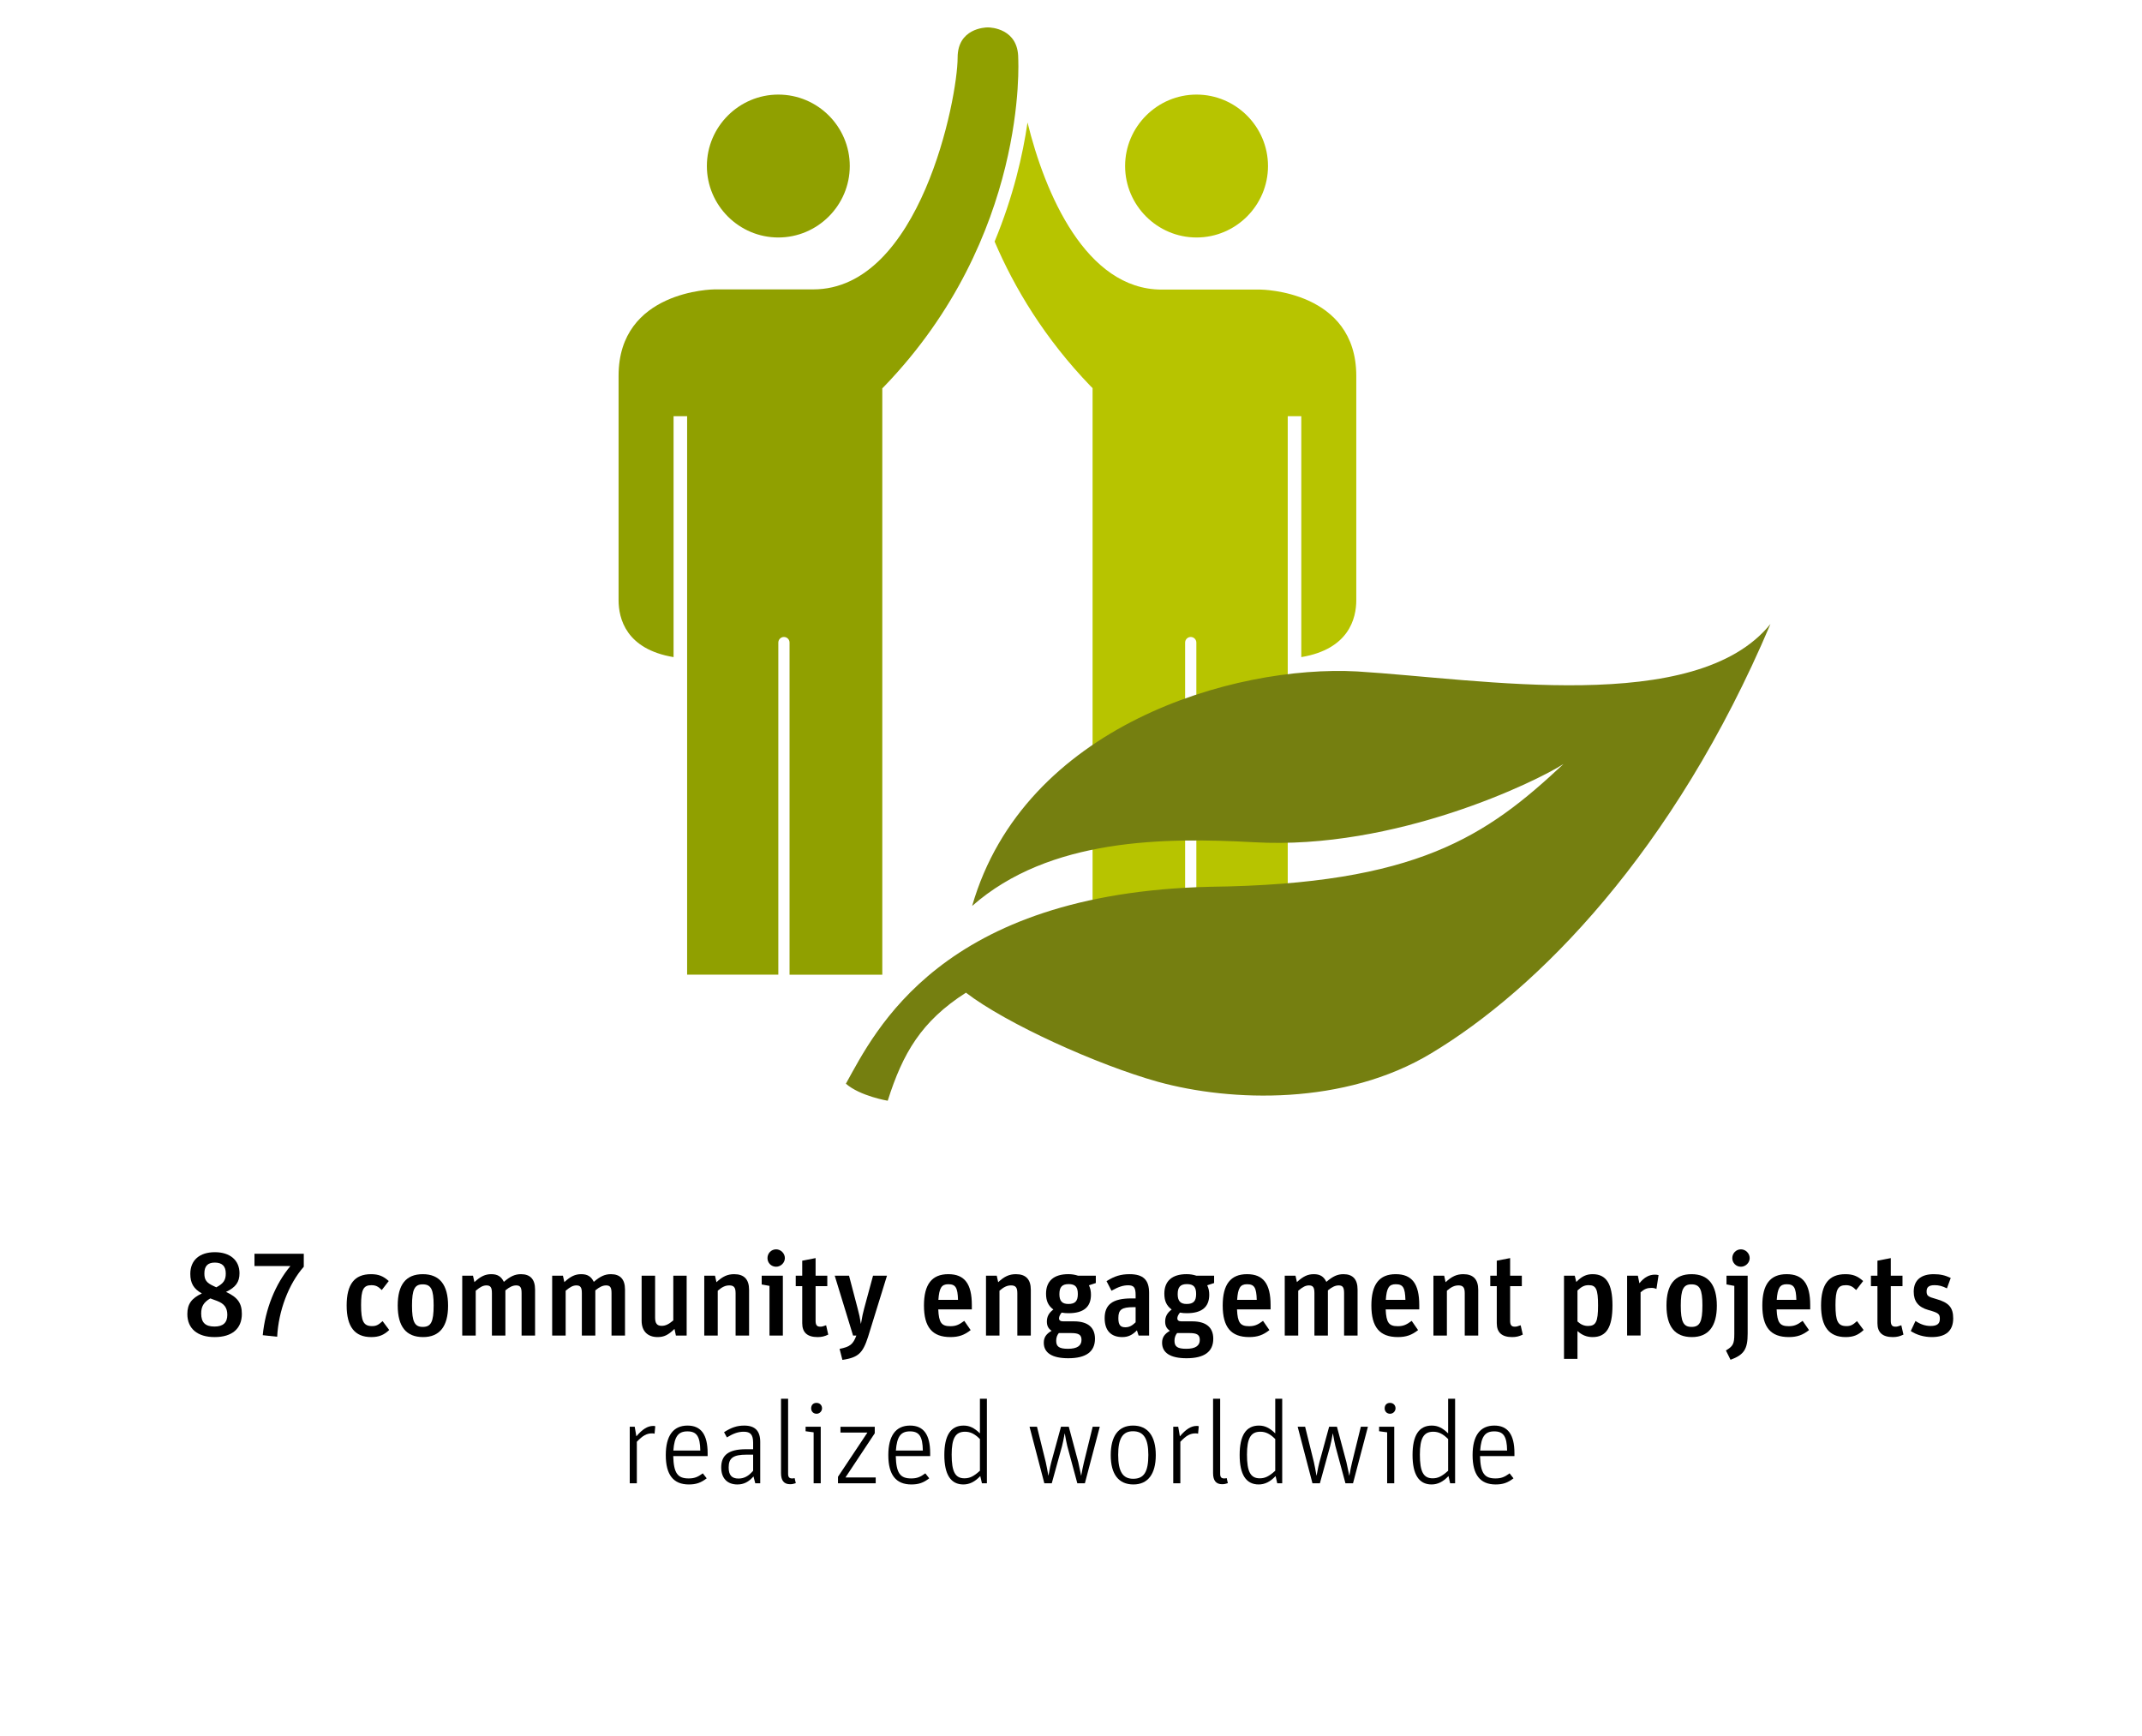 <?xml version="1.0" encoding="utf-8"?>
<!-- Generator: Adobe Illustrator 28.2.0, SVG Export Plug-In . SVG Version: 6.00 Build 0)  -->
<svg version="1.1" id="Ebene_1" xmlns="http://www.w3.org/2000/svg" xmlns:xlink="http://www.w3.org/1999/xlink" x="0px" y="0px"
	 viewBox="0 0 290 235" style="enable-background:new 0 0 290 235;" xml:space="preserve">
<style type="text/css">
	.st0{fill:#B7C400;}
	.st1{fill:#90A000;}
	.st2{fill:#757F10;}
</style>
<g>
	<path d="M32.744,177.874c0,2-1.329,3.137-3.682,3.137
		c-2.337,0-3.698-1.152-3.698-3.121c0-1.345,0.561-2.129,1.969-2.785
		c-1.12-0.624-1.568-1.393-1.568-2.657c0-1.841,1.249-2.929,3.329-2.929
		c2.049,0,3.33,1.088,3.33,2.849c0,1.2-0.512,1.905-1.825,2.529
		C32.167,175.616,32.744,176.417,32.744,177.874z M28.47,175.776
		c-0.896,0.528-1.232,1.089-1.232,2.049c0,1.217,0.56,1.761,1.809,1.761
		c1.152,0,1.729-0.528,1.729-1.584c0-0.961-0.416-1.521-1.393-1.889
		L28.47,175.776z M29.287,174.272c0.976-0.513,1.28-0.977,1.28-1.873
		c0-0.992-0.496-1.473-1.488-1.473c-0.96,0-1.409,0.48-1.409,1.473
		c0,0.88,0.288,1.265,1.265,1.713L29.287,174.272z"/>
	<path d="M35.573,180.755c0.336-3.521,1.697-6.915,3.746-9.364h-4.866v-1.664h6.675
		v1.761c-2.049,2.32-3.425,5.97-3.602,9.476L35.573,180.755z"/>
	<path d="M52.695,180.051c-0.72,0.688-1.409,0.96-2.433,0.96
		c-2.241,0-3.329-1.408-3.329-4.273c0-2.882,1.057-4.242,3.297-4.242
		c1.008,0,1.665,0.257,2.401,0.929l-0.944,1.217
		c-0.496-0.496-0.833-0.656-1.409-0.656c-1.072,0-1.393,0.607-1.393,2.688
		c0,2.209,0.336,2.85,1.489,2.85c0.544,0,0.848-0.145,1.424-0.673
		L52.695,180.051z"/>
	<path d="M60.664,176.77c0,2.801-1.153,4.241-3.377,4.241
		c-2.305,0-3.441-1.425-3.441-4.273c0-2.833,1.121-4.242,3.394-4.242
		C59.511,172.495,60.664,173.92,60.664,176.77z M55.781,176.753
		c0,2.177,0.353,2.881,1.457,2.881c1.12,0,1.472-0.688,1.472-2.913
		c0-2.177-0.352-2.849-1.488-2.849C56.134,173.872,55.781,174.561,55.781,176.753z"/>
	<path d="M62.581,172.703h1.457l0.192,0.864c0.849-0.784,1.473-1.072,2.289-1.072
		c0.848,0,1.345,0.32,1.697,1.041c0.88-0.753,1.504-1.041,2.321-1.041
		c1.265,0,1.905,0.704,1.905,2.081v6.227h-1.825v-5.746
		c0-0.784-0.192-1.041-0.736-1.041c-0.448,0-0.896,0.208-1.457,0.673v6.114h-1.825
		v-5.746c0-0.769-0.192-1.041-0.736-1.041c-0.448,0-0.833,0.192-1.457,0.721v6.066
		h-1.825V172.703z"/>
	<path d="M74.757,172.703h1.457l0.192,0.864c0.849-0.784,1.473-1.072,2.289-1.072
		c0.848,0,1.345,0.32,1.697,1.041c0.88-0.753,1.504-1.041,2.321-1.041
		c1.265,0,1.905,0.704,1.905,2.081v6.227h-1.825v-5.746
		c0-0.784-0.192-1.041-0.736-1.041c-0.448,0-0.896,0.208-1.457,0.673v6.114h-1.825
		v-5.746c0-0.769-0.192-1.041-0.736-1.041c-0.448,0-0.833,0.192-1.457,0.721v6.066
		h-1.825V172.703z"/>
	<path d="M91.318,179.906c-0.849,0.832-1.425,1.104-2.289,1.104
		c-1.36,0-2.161-0.816-2.161-2.209v-6.099h1.825v5.667
		c0,0.784,0.256,1.12,0.896,1.12c0.512,0,0.944-0.208,1.568-0.736v-6.051h1.809
		v8.1h-1.457L91.318,179.906z"/>
	<path d="M95.349,172.703h1.457l0.192,0.881c0.833-0.784,1.505-1.089,2.401-1.089
		c1.345,0,2.017,0.704,2.017,2.113v6.194h-1.825v-5.73
		c0-0.769-0.224-1.057-0.849-1.057c-0.528,0-0.976,0.208-1.568,0.721v6.066h-1.825
		V172.703z"/>
	<path d="M104.181,174.08l-1.057-0.192v-1.185h2.865v8.1h-1.809V174.08z
		 M106.261,170.318c0,0.624-0.544,1.169-1.185,1.169c-0.656,0-1.168-0.513-1.168-1.169
		s0.512-1.185,1.168-1.185C105.717,169.134,106.261,169.679,106.261,170.318z"/>
	<path d="M107.732,172.703h0.88v-2.032l1.809-0.353v2.385h1.585v1.409h-1.585v4.689
		c0,0.576,0.176,0.801,0.625,0.801c0.24,0,0.352-0.032,0.8-0.192l0.288,1.265
		c-0.496,0.24-0.896,0.336-1.44,0.336c-1.393,0-2.081-0.624-2.081-1.873v-5.025
		h-0.88V172.703z"/>
	<path d="M113.668,182.611c1.409-0.288,1.825-0.608,2.273-1.809h-0.448l-2.481-8.1
		h1.937l1.168,4.45c0.208,0.769,0.32,1.28,0.432,2.049h0.016
		c0.176-1.024,0.256-1.425,0.432-2.064l1.201-4.435h1.889l-2.561,8.275
		c-0.72,2.241-1.345,2.802-3.474,3.121L113.668,182.611z"/>
	<path d="M131.415,180.066c-0.849,0.672-1.617,0.944-2.737,0.944
		c-2.465,0-3.585-1.345-3.585-4.273c0-2.865,1.072-4.242,3.297-4.242
		c2.193,0,3.185,1.297,3.185,4.178v0.593h-4.546
		c0.08,1.792,0.433,2.272,1.633,2.272c0.705,0,1.137-0.16,1.889-0.72
		L131.415,180.066z M129.702,175.969c-0.048-1.648-0.32-2.113-1.312-2.113
		c-0.913,0-1.232,0.497-1.345,2.113H129.702z"/>
	<path d="M133.492,172.703h1.457l0.192,0.881c0.833-0.784,1.505-1.089,2.401-1.089
		c1.345,0,2.017,0.704,2.017,2.113v6.194h-1.825v-5.73
		c0-0.769-0.224-1.057-0.849-1.057c-0.528,0-0.976,0.208-1.568,0.721v6.066h-1.825
		V172.703z"/>
	<path d="M147.43,174c0.192,0.416,0.272,0.801,0.272,1.28
		c0,1.665-1.009,2.497-3.025,2.497c-0.336,0-0.608-0.016-0.945-0.08
		c-0.224,0.272-0.352,0.545-0.352,0.784c0,0.257,0.192,0.4,0.544,0.4h1.473
		c1.873,0,2.849,0.816,2.849,2.354c0,1.761-1.216,2.641-3.617,2.641
		c-2.177,0-3.313-0.721-3.313-2.097c0-0.704,0.304-1.185,1.057-1.617
		c-0.448-0.304-0.64-0.688-0.64-1.248c0-0.672,0.272-1.185,0.88-1.633
		c-0.688-0.512-0.993-1.152-0.993-2.145c0-1.713,1.057-2.642,3.009-2.642
		c0.496,0,0.88,0.064,1.329,0.208h2.401v0.993L147.43,174z M143.349,180.467
		c-0.24,0.304-0.353,0.624-0.353,1.057c0,0.784,0.417,1.072,1.601,1.072
		c1.216,0,1.825-0.4,1.825-1.201c0-0.688-0.368-0.928-1.393-0.928H143.349z
		 M143.429,175.2c0,0.929,0.368,1.329,1.216,1.329
		c0.913,0,1.28-0.385,1.28-1.345c0-0.961-0.352-1.345-1.248-1.345
		C143.797,173.84,143.429,174.24,143.429,175.2z"/>
	<path d="M153.925,180.099c-0.624,0.64-1.2,0.912-1.984,0.912
		c-1.536,0-2.385-0.896-2.385-2.561c0-1.857,1.104-2.674,3.617-2.674h0.576V175.312
		c0-1.009-0.24-1.312-1.008-1.312c-0.688,0-1.313,0.208-2.258,0.736l-0.672-1.297
		c1.089-0.688,1.953-0.944,3.121-0.944c1.841,0,2.642,0.769,2.642,2.529v5.778
		h-1.425L153.925,180.099z M153.461,176.961c-1.601,0-2.049,0.336-2.049,1.473
		c0,0.912,0.256,1.249,0.944,1.249c0.513,0,0.896-0.192,1.393-0.673v-2.049
		H153.461z"/>
	<path d="M163.445,174c0.192,0.416,0.272,0.801,0.272,1.28
		c0,1.665-1.009,2.497-3.025,2.497c-0.336,0-0.608-0.016-0.944-0.08
		c-0.224,0.272-0.352,0.545-0.352,0.784c0,0.257,0.191,0.4,0.544,0.4h1.473
		c1.873,0,2.849,0.816,2.849,2.354c0,1.761-1.216,2.641-3.617,2.641
		c-2.177,0-3.313-0.721-3.313-2.097c0-0.704,0.305-1.185,1.057-1.617
		c-0.448-0.304-0.641-0.688-0.641-1.248c0-0.672,0.272-1.185,0.881-1.633
		c-0.688-0.512-0.992-1.152-0.992-2.145c0-1.713,1.056-2.642,3.009-2.642
		c0.496,0,0.881,0.064,1.329,0.208h2.4v0.993L163.445,174z M159.364,180.467
		c-0.24,0.304-0.353,0.624-0.353,1.057c0,0.784,0.416,1.072,1.601,1.072
		c1.217,0,1.825-0.4,1.825-1.201c0-0.688-0.368-0.928-1.393-0.928H159.364z
		 M159.444,175.2c0,0.929,0.368,1.329,1.216,1.329c0.913,0,1.281-0.385,1.281-1.345
		c0-0.961-0.353-1.345-1.249-1.345C159.812,173.84,159.444,174.24,159.444,175.2z"/>
	<path d="M171.861,180.066c-0.848,0.672-1.616,0.944-2.737,0.944
		c-2.465,0-3.585-1.345-3.585-4.273c0-2.865,1.072-4.242,3.297-4.242
		c2.193,0,3.186,1.297,3.186,4.178v0.593h-4.546
		c0.08,1.792,0.433,2.272,1.633,2.272c0.704,0,1.137-0.16,1.889-0.72
		L171.861,180.066z M170.148,175.969c-0.048-1.648-0.319-2.113-1.312-2.113
		c-0.912,0-1.232,0.497-1.344,2.113H170.148z"/>
	<path d="M173.939,172.703h1.456l0.192,0.864c0.849-0.784,1.473-1.072,2.289-1.072
		c0.849,0,1.345,0.32,1.696,1.041c0.881-0.753,1.505-1.041,2.321-1.041
		c1.265,0,1.905,0.704,1.905,2.081v6.227h-1.825v-5.746
		c0-0.784-0.192-1.041-0.736-1.041c-0.448,0-0.896,0.208-1.457,0.673v6.114h-1.824
		v-5.746c0-0.769-0.192-1.041-0.736-1.041c-0.448,0-0.832,0.192-1.457,0.721v6.066
		h-1.824V172.703z"/>
	<path d="M191.989,180.066c-0.848,0.672-1.616,0.944-2.737,0.944
		c-2.465,0-3.585-1.345-3.585-4.273c0-2.865,1.072-4.242,3.297-4.242
		c2.193,0,3.186,1.297,3.186,4.178v0.593h-4.546
		c0.08,1.792,0.433,2.272,1.633,2.272c0.704,0,1.137-0.16,1.889-0.72
		L191.989,180.066z M190.276,175.969c-0.048-1.648-0.319-2.113-1.312-2.113
		c-0.912,0-1.232,0.497-1.344,2.113H190.276z"/>
	<path d="M194.067,172.703h1.456l0.192,0.881c0.832-0.784,1.505-1.089,2.401-1.089
		c1.345,0,2.017,0.704,2.017,2.113v6.194h-1.825v-5.73
		c0-0.769-0.224-1.057-0.848-1.057c-0.528,0-0.977,0.208-1.569,0.721v6.066h-1.824
		V172.703z"/>
	<path d="M201.763,172.703h0.881v-2.032l1.809-0.353v2.385h1.584v1.409h-1.584v4.689
		c0,0.576,0.176,0.801,0.624,0.801c0.24,0,0.353-0.032,0.801-0.192l0.288,1.265
		c-0.497,0.24-0.896,0.336-1.441,0.336c-1.393,0-2.08-0.624-2.08-1.873v-5.025
		h-0.881V172.703z"/>
	<path d="M211.747,172.703h1.456l0.209,0.849c0.72-0.752,1.36-1.057,2.208-1.057
		c1.857,0,2.689,1.312,2.689,4.226c0,2.978-0.832,4.29-2.689,4.29
		c-0.784,0-1.424-0.256-2.049-0.816v3.762h-1.824V172.703z M213.571,178.898
		c0.448,0.416,0.896,0.607,1.425,0.607c1.072,0,1.36-0.576,1.36-2.769
		c0-2.193-0.256-2.753-1.264-2.753c-0.561,0-0.944,0.176-1.521,0.72V178.898z"/>
	<path d="M220.291,172.703h1.456l0.209,1.024c0.64-0.8,1.312-1.168,2.097-1.168
		c0.176,0,0.304,0.016,0.496,0.063l-0.288,1.873
		c-0.208-0.096-0.4-0.144-0.673-0.144c-0.576,0-0.944,0.144-1.473,0.592v5.858
		h-1.824V172.703z"/>
	<path d="M232.438,176.77c0,2.801-1.152,4.241-3.377,4.241
		c-2.305,0-3.441-1.425-3.441-4.273c0-2.833,1.12-4.242,3.394-4.242
		C231.285,172.495,232.438,173.92,232.438,176.77z M227.556,176.753
		c0,2.177,0.353,2.881,1.457,2.881c1.12,0,1.473-0.688,1.473-2.913
		c0-2.177-0.353-2.849-1.489-2.849C227.908,173.872,227.556,174.561,227.556,176.753z"
		/>
	<path d="M233.667,182.819c0.961-0.56,1.137-0.896,1.137-2.225v-6.515l-1.057-0.192
		v-1.185h2.865v7.827c0,2.129-0.496,2.882-2.321,3.554L233.667,182.819z
		 M236.885,170.318c0,0.624-0.545,1.169-1.185,1.169
		c-0.656,0-1.169-0.513-1.169-1.169s0.513-1.185,1.169-1.185
		C236.34,169.134,236.885,169.679,236.885,170.318z"/>
	<path d="M244.918,180.066c-0.848,0.672-1.616,0.944-2.737,0.944
		c-2.465,0-3.585-1.345-3.585-4.273c0-2.865,1.072-4.242,3.297-4.242
		c2.193,0,3.186,1.297,3.186,4.178v0.593h-4.546
		c0.08,1.792,0.433,2.272,1.633,2.272c0.704,0,1.137-0.16,1.889-0.72
		L244.918,180.066z M243.205,175.969c-0.048-1.648-0.319-2.113-1.312-2.113
		c-0.912,0-1.232,0.497-1.344,2.113H243.205z"/>
	<path d="M252.311,180.051c-0.721,0.688-1.409,0.96-2.434,0.96
		c-2.24,0-3.329-1.408-3.329-4.273c0-2.882,1.057-4.242,3.297-4.242
		c1.009,0,1.665,0.257,2.401,0.929l-0.944,1.217
		c-0.496-0.496-0.832-0.656-1.408-0.656c-1.073,0-1.393,0.607-1.393,2.688
		c0,2.209,0.336,2.85,1.488,2.85c0.544,0,0.849-0.145,1.425-0.673
		L252.311,180.051z"/>
	<path d="M253.3,172.703h0.881v-2.032l1.809-0.353v2.385h1.584v1.409h-1.584v4.689
		c0,0.576,0.176,0.801,0.624,0.801c0.24,0,0.353-0.032,0.801-0.192l0.288,1.265
		c-0.497,0.24-0.896,0.336-1.441,0.336c-1.393,0-2.08-0.624-2.08-1.873v-5.025
		h-0.881V172.703z"/>
	<path d="M263.59,174.416c-0.656-0.32-1.072-0.432-1.681-0.432
		c-0.736,0-1.072,0.256-1.072,0.832c0,0.592,0.177,0.736,1.297,1.04
		c1.713,0.48,2.305,1.152,2.305,2.625c0,1.665-0.977,2.529-2.881,2.529
		c-1.072,0-2.065-0.288-2.865-0.816l0.641-1.36
		c0.704,0.464,1.328,0.672,2.049,0.672c0.864,0,1.248-0.288,1.248-0.96
		s-0.176-0.816-1.553-1.2c-1.36-0.385-1.984-1.169-1.984-2.481
		c0-1.536,0.96-2.369,2.705-2.369c0.896,0,1.536,0.145,2.305,0.513
		L263.59,174.416z"/>
	<path d="M85.26,193.151h0.672l0.224,1.297c0.816-0.961,1.521-1.408,2.273-1.408
		c0.096,0,0.128,0,0.256,0.031h0.032l-0.096,1.024
		c-0.08-0.031-0.192-0.048-0.336-0.048c-0.72,0-1.265,0.288-2.065,1.137v5.618
		h-0.96V193.151z"/>
	<path d="M91.148,197.121c0.064,2.289,0.576,3.025,2.081,3.025
		c0.769,0,1.232-0.176,1.921-0.688l0.528,0.673
		c-0.785,0.607-1.441,0.832-2.417,0.832c-2.097,0-3.122-1.312-3.122-3.97
		c0-2.625,1.009-4.002,2.945-4.002c1.825,0,2.721,1.217,2.721,3.729v0.4H91.148z
		 M94.813,196.369c-0.032-1.921-0.496-2.593-1.745-2.593s-1.761,0.704-1.905,2.593
		H94.813z"/>
	<path d="M101.965,195.328c0-1.088-0.352-1.504-1.264-1.504
		c-0.752,0-1.393,0.224-2.289,0.768l-0.384-0.704
		c0.993-0.64,1.761-0.896,2.737-0.896c1.457,0,2.161,0.721,2.161,2.209v5.603
		h-0.672l-0.24-0.929c-0.656,0.753-1.329,1.089-2.177,1.089
		c-1.377,0-2.193-0.849-2.193-2.305c0-1.697,1.04-2.465,3.345-2.465h0.976V195.328
		z M101.965,196.929h-0.88c-1.809,0-2.433,0.448-2.433,1.729
		c0,1.04,0.416,1.504,1.329,1.504c0.752,0,1.36-0.319,1.984-1.056V196.929z"/>
	<path d="M107.741,200.787c-0.272,0.096-0.512,0.144-0.769,0.144
		c-0.832,0-1.232-0.496-1.232-1.505v-10.067h0.96v10.164
		c0,0.448,0.16,0.624,0.544,0.624c0.128,0,0.24-0.016,0.336-0.048
		L107.741,200.787z"/>
	<path d="M110.156,193.904l-1.088-0.145v-0.608h2.049v7.651H110.156V193.904z
		 M111.293,190.654c0,0.4-0.336,0.736-0.736,0.736
		c-0.432,0-0.736-0.304-0.736-0.736c0-0.448,0.288-0.736,0.72-0.736
		S111.293,190.223,111.293,190.654z"/>
	<path d="M113.452,199.923l3.986-5.987h-3.649v-0.784h4.642v0.881l-3.969,5.986h4.098
		v0.784h-5.106V199.923z"/>
	<path d="M121.276,197.121c0.064,2.289,0.576,3.025,2.081,3.025
		c0.769,0,1.232-0.176,1.921-0.688l0.528,0.673
		c-0.785,0.607-1.441,0.832-2.417,0.832c-2.097,0-3.122-1.312-3.122-3.97
		c0-2.625,1.009-4.002,2.945-4.002c1.825,0,2.721,1.217,2.721,3.729v0.4H121.276z
		 M124.941,196.369c-0.032-1.921-0.496-2.593-1.745-2.593s-1.761,0.704-1.905,2.593
		H124.941z"/>
	<path d="M132.717,199.826c-0.736,0.784-1.473,1.137-2.289,1.137
		c-1.712,0-2.577-1.345-2.577-3.985c0-2.657,0.865-3.986,2.609-3.986
		c0.816,0,1.457,0.32,2.209,1.057v-4.689h0.944v11.444h-0.672L132.717,199.826z
		 M132.669,194.816c-0.705-0.704-1.297-0.992-2.017-0.992
		c-1.296,0-1.809,0.88-1.809,3.104c0,2.306,0.48,3.202,1.729,3.202
		c0.72,0,1.249-0.257,2.097-1.024V194.816z"/>
	<path d="M139.387,193.151h1.008l1.185,4.786c0.112,0.464,0.224,1.12,0.352,1.825
		h0.016c0.208-1.104,0.272-1.409,0.368-1.761l1.329-4.851h1.056l1.281,4.786
		c0.112,0.496,0.208,0.977,0.304,1.425c0.032,0.128,0.049,0.256,0.08,0.4
		h0.017c0.111-0.625,0.256-1.361,0.368-1.793l1.185-4.818h0.96l-2.017,7.651
		h-1.024l-1.361-5.042c-0.08-0.304-0.24-1.137-0.336-1.696h-0.016
		c-0.144,0.768-0.24,1.28-0.352,1.696l-1.393,5.042h-1.008L139.387,193.151z"/>
	<path d="M156.478,196.993c0,2.562-1.072,3.97-3.024,3.97
		c-2.001,0-3.073-1.377-3.073-3.97c0-2.609,1.056-4.002,3.024-4.002
		C155.39,192.991,156.478,194.4,156.478,196.993z M151.388,196.961
		c0,2.257,0.624,3.233,2.033,3.233c1.456,0,2.049-0.929,2.049-3.233
		c0-2.225-0.641-3.201-2.081-3.201C151.996,193.76,151.388,194.736,151.388,196.961z"
		/>
	<path d="M158.843,193.151h0.672l0.225,1.297c0.816-0.961,1.521-1.408,2.272-1.408
		c0.096,0,0.128,0,0.256,0.031h0.032l-0.096,1.024
		c-0.08-0.031-0.192-0.048-0.336-0.048c-0.721,0-1.265,0.288-2.065,1.137v5.618
		h-0.96V193.151z"/>
	<path d="M166.236,200.787c-0.272,0.096-0.513,0.144-0.769,0.144
		c-0.832,0-1.232-0.496-1.232-1.505v-10.067h0.961v10.164
		c0,0.448,0.159,0.624,0.544,0.624c0.128,0,0.24-0.016,0.336-0.048
		L166.236,200.787z"/>
	<path d="M172.7,199.826c-0.736,0.784-1.473,1.137-2.289,1.137
		c-1.713,0-2.577-1.345-2.577-3.985c0-2.657,0.864-3.986,2.609-3.986
		c0.816,0,1.456,0.32,2.209,1.057v-4.689h0.944v11.444h-0.673L172.7,199.826z
		 M172.652,194.816c-0.704-0.704-1.297-0.992-2.017-0.992
		c-1.297,0-1.81,0.88-1.81,3.104c0,2.306,0.48,3.202,1.729,3.202
		c0.72,0,1.248-0.257,2.097-1.024V194.816z"/>
	<path d="M175.689,193.151h1.009l1.185,4.786c0.111,0.464,0.224,1.12,0.352,1.825
		h0.017c0.208-1.104,0.271-1.409,0.368-1.761l1.328-4.851h1.057l1.28,4.786
		c0.112,0.496,0.208,0.977,0.304,1.425c0.032,0.128,0.049,0.256,0.08,0.4
		h0.017c0.111-0.625,0.256-1.361,0.368-1.793l1.185-4.818h0.96l-2.017,7.651
		H182.156l-1.36-5.042c-0.08-0.304-0.24-1.137-0.337-1.696h-0.016
		c-0.144,0.768-0.24,1.28-0.353,1.696l-1.393,5.042h-1.008L175.689,193.151z"/>
	<path d="M187.802,193.904l-1.088-0.145v-0.608h2.049v7.651h-0.961V193.904z
		 M188.938,190.654c0,0.4-0.336,0.736-0.736,0.736
		c-0.433,0-0.736-0.304-0.736-0.736c0-0.448,0.288-0.736,0.72-0.736
		C188.618,189.918,188.938,190.223,188.938,190.654z"/>
	<path d="M196.107,199.826c-0.736,0.784-1.473,1.137-2.289,1.137
		c-1.713,0-2.577-1.345-2.577-3.985c0-2.657,0.864-3.986,2.609-3.986
		c0.816,0,1.456,0.32,2.209,1.057v-4.689h0.944v11.444h-0.673L196.107,199.826z
		 M196.06,194.816c-0.704-0.704-1.297-0.992-2.017-0.992
		c-1.297,0-1.81,0.88-1.81,3.104c0,2.306,0.48,3.202,1.729,3.202
		c0.72,0,1.248-0.257,2.097-1.024V194.816z"/>
	<path d="M200.378,197.121c0.064,2.289,0.576,3.025,2.081,3.025
		c0.769,0,1.232-0.176,1.921-0.688l0.528,0.673
		c-0.784,0.607-1.44,0.832-2.417,0.832c-2.097,0-3.121-1.312-3.121-3.97
		c0-2.625,1.008-4.002,2.945-4.002c1.824,0,2.721,1.217,2.721,3.729v0.4H200.378z
		 M204.044,196.369c-0.032-1.921-0.496-2.593-1.745-2.593
		c-1.248,0-1.761,0.704-1.904,2.593H204.044z"/>
</g>
<g>
	<path class="st0" d="M161.998,12.805c-5.322,0-9.673,4.352-9.673,9.673
		s4.352,9.673,9.673,9.673s9.673-4.352,9.673-9.673S167.32,12.805,161.998,12.805z"/>
	<path class="st1" d="M105.375,12.805c-5.322,0-9.673,4.352-9.673,9.673
		s4.352,9.673,9.673,9.673c5.322,0,9.673-4.352,9.673-9.673
		S110.723,12.805,105.375,12.805z"/>
	<g>
		<path class="st0" d="M170.649,39.203h-13.369c-10.276,0-15.833-13.081-18.167-22.623
			c-0.629,4.352-1.914,9.988-4.456,16.122c2.7,6.318,6.79,13.133,13.002,19.582
			l0.262,0.262v79.403h12.53V86.992c0-0.419,0.341-0.76,0.76-0.76
			s0.76,0.341,0.76,0.76v44.958h12.373V56.347h1.835v32.611
			c6.449-1.075,7.445-5.243,7.445-7.707V50.894
			C183.625,39.334,170.78,39.203,170.649,39.203z"/>
	</g>
	<path class="st1" d="M137.855,7.877c0-4.011-3.696-4.168-4.116-4.168
		c-0.419,0-4.089,0.157-4.089,4.089c0,5.531-5.086,31.379-19.556,31.379H96.724
		c-0.131,0-12.976,0.131-12.976,11.692v30.382c0,2.464,0.996,6.632,7.445,7.707
		v-32.611h1.835v75.602h12.347V86.992c0-0.419,0.341-0.76,0.76-0.76
		c0.419,0,0.76,0.341,0.76,0.76v44.958h12.557V52.572l0.262-0.262
		C139.244,32.046,137.855,8.113,137.855,7.877z"/>
	<path class="st2" d="M120.186,149.015c2.045-6.449,4.561-10.774,10.591-14.628
		c5.505,4.221,17.826,9.778,25.978,12.059c9.961,2.753,25.297,3.224,37.015-3.854
		c14.339-8.598,32.847-27.237,45.928-58.117
		c-10.093,12.504-39.243,7.445-55.942,6.423
		c-16.699-0.918-45.089,7.314-52.14,31.746
		c10.486-9.227,26.083-9.28,38.168-8.625
		c19.189,1.101,38.352-8.284,41.891-10.591
		c-10.433,9.778-19.818,16.279-47.789,16.62
		c-36.569,0.839-45.43,19.608-49.362,26.66
		C116.437,148.386,120.186,149.015,120.186,149.015"/>
</g>
</svg>
